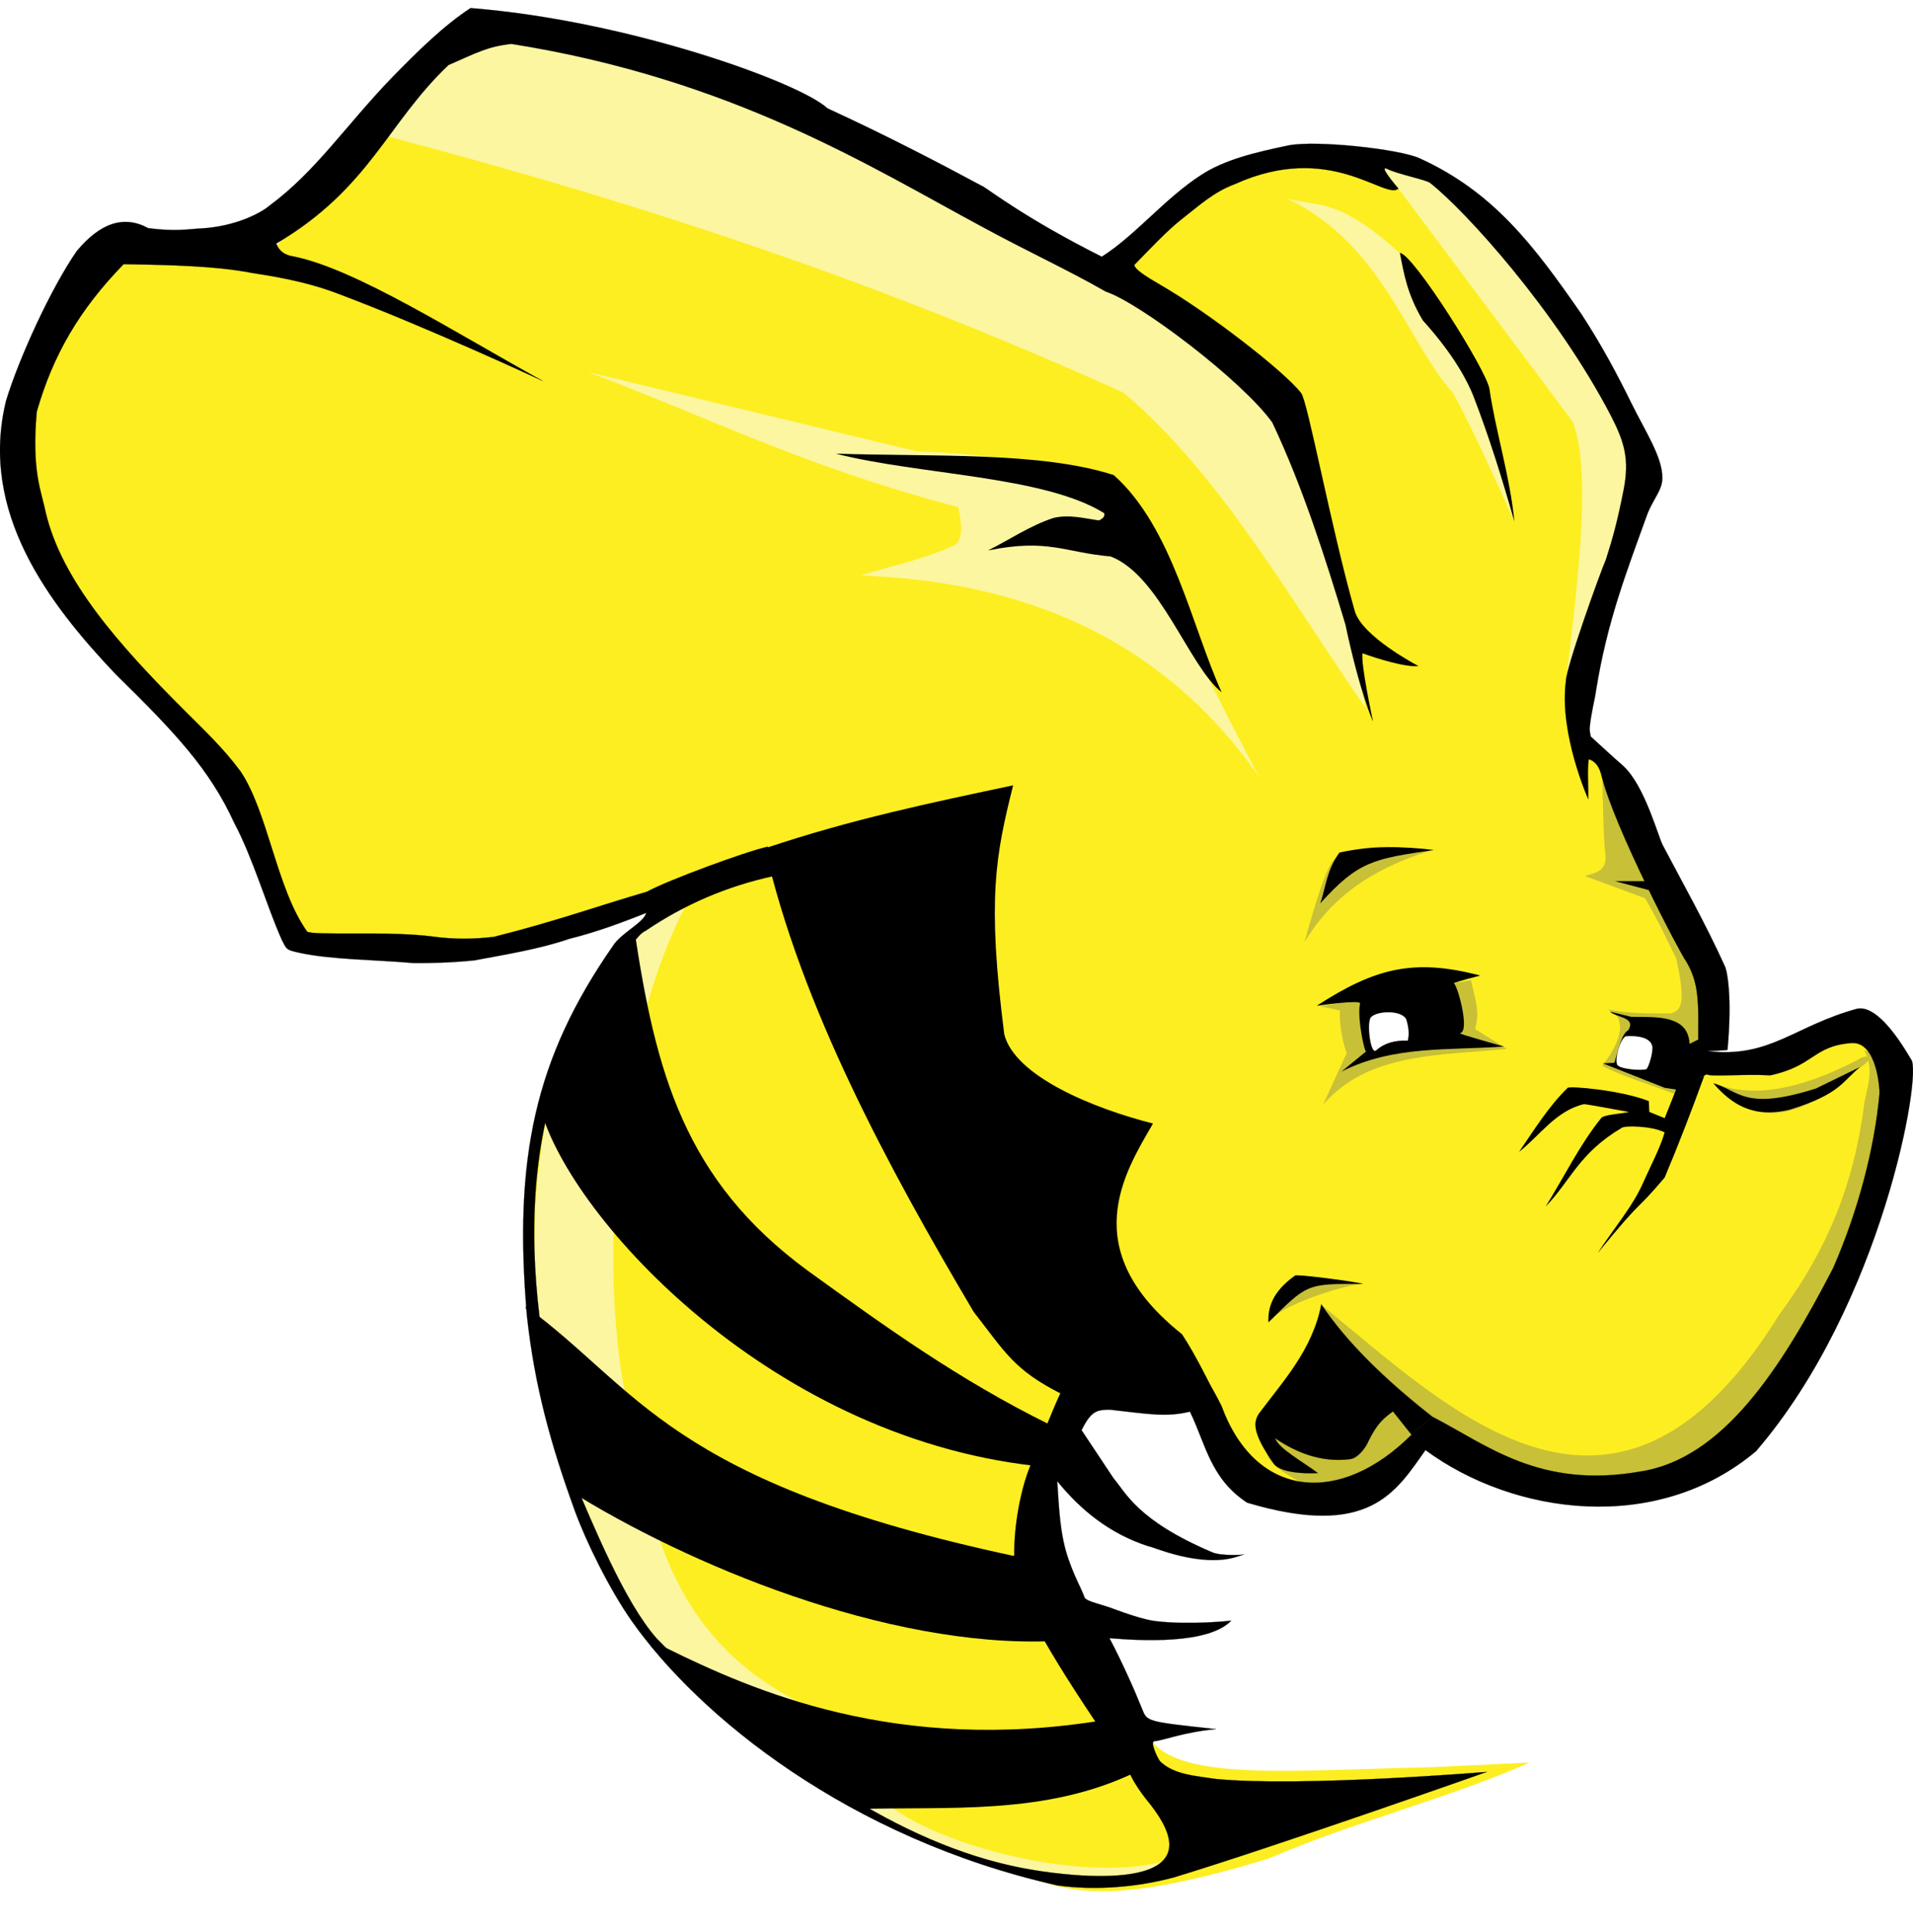 <svg width="100" height="101" viewBox="0 0 100 101" fill="none" xmlns="http://www.w3.org/2000/svg">
<rect width="100" height="101" fill="#9D9D9D"/>
<rect id="Rectangle 5979" x="-1257" y="-1458" width="1809" height="2059" fill="white"/>
<g id="Frame 1000005099">
<g id="Group 1000005153">
<g id="fi_9307630" clip-path="url(#clip0_969_476)">
<g id="Group">
<path id="Vector" fill-rule="evenodd" clip-rule="evenodd" d="M57.222 14.102C56.347 11.69 26.178 -0.089 25.794 1.204C20.254 2.655 18 9.067 14.189 13.128L5.727 12.642C1.999 17.456 0.043 22.375 1.375 27.487C6.153 33.987 11.699 39.519 15.156 47.684C15.429 51.532 31.743 48.087 35.239 47.325C30.463 50.759 26.303 56.082 28.091 71.411C29.723 78.609 30.839 86.647 45.312 94.788C47.218 95.86 51.16 97.097 53.597 97.998C55.929 99.072 58.655 99.513 66.345 97.151C70.796 95.225 75.6 94.064 79.955 92.143L74.721 92.389C67.513 92.547 61.947 93.087 60.232 91.064L53.598 79.563L57.465 72.019C62.818 72.57 64.594 76.93 69.312 78.59L74.873 74.453C91.025 84.027 97.45 68.384 99.291 56.201C99.095 51.244 88.604 57.755 89.24 55.438C89.487 50.109 85.162 43.138 82.367 37.706L85.601 25.14C87.069 23.826 78.808 9.848 72.063 8.105C66.145 6.574 57.223 14.102 57.223 14.102L57.222 14.102Z" fill="#FDEE21"/>
<g id="Group_2">
<path id="Vector_2" fill-rule="evenodd" clip-rule="evenodd" d="M83.754 40.809C83.811 42.159 83.806 43.8 83.936 44.824C83.913 45.605 83.33 45.635 82.848 45.798L85.99 46.954C86.615 48.008 87.116 49.063 87.623 50.117C88.21 52.711 87.77 52.786 87.381 52.977C86.24 52.988 85.103 52.99 84.041 52.764C84.517 53.016 84.621 53.2 84.672 53.523C84.765 54.118 84.383 54.931 83.754 55.715C84.684 56.232 86.378 56.739 87.638 57.22L89.073 54.011C88.423 49.296 86.452 44.952 83.754 40.809V40.809ZM89.62 56.623C91.363 57.352 93.772 57.138 97.11 55.41C97.607 55.056 98.069 55.267 97.181 55.851C92.802 59.797 90.706 57.823 89.62 56.623H89.62Z" fill="#C8C037"/>
<path id="Vector_3" fill-rule="evenodd" clip-rule="evenodd" d="M97.446 54.894C97.964 55.89 97.65 56.7 97.477 57.541C96.936 61.819 95.609 65.201 93.004 68.735C84.532 82.414 75.979 73.855 69.16 68.284L66.339 75.383C66.19 76.005 65.566 76.489 69.972 78.437L74.46 75.254C91.574 88.332 103.702 56.949 97.446 54.895L97.446 54.894ZM71.224 67.118C70.069 67.2 66.633 68.374 66.48 69.053L68.061 66.687L71.224 67.118ZM68.978 52.613C69.19 52.613 70.206 52.887 70.097 52.826C69.941 52.739 70.079 54.256 70.399 55.047L69.16 57.754C71.533 55.005 75.286 55.188 78.77 54.834L77.108 53.799C77.397 52.832 77.057 52.067 76.896 51.244L68.978 52.613ZM74.81 44.46C72.264 45.244 69.826 46.525 68.19 49.255C69.438 44.755 69.693 44.925 70.096 44.703C71.842 43.919 73.272 44.408 74.81 44.46Z" fill="#C8C037"/>
</g>
<path id="Vector_4" fill-rule="evenodd" clip-rule="evenodd" d="M61.212 97.207C58.132 100.619 51.262 96.948 45.556 95.077C31.058 85.819 28.226 77.102 28.028 68.552C27.282 56.303 31.027 49.186 35.764 47.501C32.629 53.571 31.169 64.465 32.621 72.567C33.795 77.074 33.819 84.676 41.328 88.745C45.005 90.824 44.009 92.443 46.496 94.39C49.221 96.524 56.818 98.552 61.21 97.207L61.212 97.207ZM65.812 40.603C60.599 33.177 53.265 30.391 44.998 30.087C46.655 29.544 48.312 29.262 49.969 28.459C50.375 28.031 50.242 27.278 50.09 26.513C42.131 24.425 37.108 21.846 30.749 19.455L47.914 23.592C59.505 24.035 58.511 26.909 65.811 40.602L65.812 40.603ZM71.393 37.021C67.54 31.498 63.804 24.795 58.733 20.531C46.489 14.981 34.377 10.859 20.184 7.109L24.714 1.258C39.776 4.711 53.925 10.489 66.596 20.015C68.74 25.46 70.17 30.912 71.393 37.022V37.021ZM79.16 27.261C79.16 27.261 77 22.395 75.948 20.536C73.509 17.821 72.274 12.762 67.279 10.378C68.86 10.807 69.941 10.296 73.167 13.233L78.248 22.913L79.16 27.261ZM81.847 35.692C82.345 31.475 83.291 24.713 82.205 22.04L73.101 9.859C72.597 9.388 72.234 8.749 71.838 8.25C76.115 9.364 80.581 12.351 86.603 24.144L81.847 35.692Z" fill="#FCF6A0"/>
<path id="Vector_5" fill-rule="evenodd" clip-rule="evenodd" d="M63.861 36.191C62.157 34.843 60.639 30.079 58.057 29.09C55.668 28.889 54.791 28.134 51.648 28.777C52.788 28.203 53.864 27.469 55.075 27.076C55.896 26.882 56.666 27.098 57.449 27.206C57.642 27.114 57.769 27 57.722 26.828C54.558 24.864 48.068 24.836 43.688 23.715C48.772 23.886 54.398 23.603 58.219 24.835C61.292 27.573 62.29 32.731 63.861 36.192V36.191ZM73.177 13.219C73.883 13.283 77.679 19.314 77.857 20.317C78.173 22.511 78.951 24.97 79.161 27.265C78.535 25.064 77.854 22.863 77.002 20.661C76.752 20.055 76.124 18.685 74.374 16.747C73.559 15.38 73.385 14.306 73.177 13.219L73.177 13.219ZM86.042 46.064H84.417L86.212 46.538L86.042 46.064ZM74.961 44.436C73.328 44.235 71.651 44.208 70.019 44.569C69.353 45.466 69.307 46.38 69.016 47.224C71.002 45.026 71.79 44.892 74.961 44.437L74.961 44.436ZM97.235 55.777C96.325 56.505 96.236 57.191 93.548 58.013C91.589 58.478 90.482 57.689 89.559 56.628C90.958 57.031 91.181 58.091 94.931 56.902L97.235 55.777ZM89.091 56.234C88.437 58.04 87.731 59.866 87.021 61.557C85.328 63.551 86.049 62.415 83.515 65.512C84.326 64.255 85.38 63.048 85.933 61.739C86.319 60.878 86.803 59.964 87.017 59.198C86.345 58.861 84.969 58.835 84.783 58.956C82.53 60.29 82.123 61.703 80.795 63.078C81.757 61.532 82.58 59.845 83.696 58.454C83.823 58.274 84.649 58.239 85.157 58.132C84.368 57.995 82.907 57.711 82.789 57.724C81.319 58.079 80.496 59.364 79.405 60.218C80.2 59.065 80.933 57.864 81.943 56.872C82.043 56.756 84.773 56.996 86.189 57.563L86.217 58.129L87.02 58.454L87.625 56.933L89.091 56.234ZM71.261 67.124C70.898 66.998 67.695 66.587 67.695 66.683C66.465 67.562 66.278 68.403 66.305 69.132C68.352 67.11 68.275 67.104 71.261 67.124L71.261 67.124ZM68.826 52.581C68.826 52.581 71.138 52.243 71.093 52.46C70.926 53.265 71.376 55.228 71.426 54.954L70.126 56.019C72.848 54.645 75.713 54.921 78.618 54.711C78.618 54.711 76.172 54.033 76.321 54.011C76.867 53.934 76.176 51.449 75.989 51.395C76.455 51.237 76.909 51.118 77.379 51C73.88 50.08 71.858 50.622 68.826 52.582L68.826 52.581Z" fill="black"/>
<path id="Vector_6" fill-rule="evenodd" clip-rule="evenodd" d="M88.834 54.313L88.32 54.571C88.247 53.06 86.631 53.171 85.268 53.157L84.15 52.883C84.491 53.199 85.541 53.174 85.117 53.856C84.76 54.048 84.596 54.869 84.392 55.56L83.787 55.59L87.021 56.868L87.715 56.974L89.377 56.077L88.834 54.313Z" fill="black"/>
<path id="Vector_7" fill-rule="evenodd" clip-rule="evenodd" d="M73.512 53.292C73.252 52.775 71.943 52.848 71.661 53.183C71.431 53.455 71.647 55.198 71.941 54.904C72.366 54.529 72.921 54.372 73.588 54.402C73.672 54.08 73.642 53.732 73.512 53.292L73.512 53.292ZM86.064 55.89C86.187 55.798 86.448 54.925 86.363 54.663C86.191 54.046 84.974 54.176 84.974 54.176C84.678 54.352 84.417 55.314 84.525 55.632C84.577 55.9 85.868 55.986 86.064 55.89L86.064 55.89Z" fill="white"/>
<path id="Vector_8" fill-rule="evenodd" clip-rule="evenodd" d="M34.017 86.058L34.786 86.133C39.343 88.381 46.849 91.713 57.714 89.922L59.419 92.617C54.634 94.952 49.487 94.415 44.666 94.578L34.017 86.058ZM27.473 68.29L29.756 77.916C35.869 81.754 46.311 86.149 55.015 85.794L53.093 81.362C34.923 77.487 33.387 72.589 27.474 68.289L27.473 68.29ZM33.154 48.572C34.269 56.032 35.76 61.687 42.22 66.425C46.179 69.284 50.109 72.132 54.888 74.482C54.888 74.482 54.469 76.671 54.119 76.633C39.895 75.045 29.481 63.201 28.218 57.791C29.44 53.64 31.193 51.048 33.155 48.572L33.154 48.572ZM39.991 44.346C41.886 52.614 46.406 60.987 50.899 68.584C52.546 70.683 52.977 71.609 55.515 72.886C58.946 73.977 61.372 73.699 63.862 73.535C63.179 72.267 62.573 70.941 61.789 69.749C56.214 65.321 58.791 61.289 60.272 58.736C57.171 57.949 53.063 56.277 52.498 54.078C51.587 46.964 52.05 44.707 52.96 41.055C48.763 41.944 44.509 42.825 39.993 44.347L39.991 44.346Z" fill="black"/>
<path id="Vector_9" fill-rule="evenodd" clip-rule="evenodd" d="M24.59 0.427C23.21 1.332 21.881 2.627 20.45 4.098C18.079 6.562 16.503 8.967 14.089 10.749C13.607 11.167 12.252 11.84 10.549 11.94C9.747 11.98 9.225 12.114 7.751 11.928C6.451 11.221 5.216 11.68 4.011 13.127C2.689 15.035 1.015 18.66 0.319 20.941C-1.114 26.76 2.542 31.554 6.049 35.249C9.169 38.31 10.968 40.223 12.249 43.029C13.219 44.849 13.938 47.347 14.716 49.099C14.996 49.654 14.938 49.651 15.694 49.818C17.324 50.168 19.586 50.17 21.599 50.344C22.47 50.356 23.666 50.324 24.8 50.205C26.362 49.909 28.197 49.619 29.735 49.086C31.238 48.714 32.577 48.199 33.784 47.725C33.628 48.256 32.478 48.767 32.047 49.439C27.956 55.322 26.835 60.555 27.547 68.814C27.95 72.474 28.787 75.509 30.049 78.981C30.626 80.569 31.855 83.085 33.033 84.757C36.536 89.727 44.371 96.109 55.278 98.566C57.181 98.827 59.34 98.688 61.371 98.144C66.754 96.506 77.726 92.63 77.726 92.63C77.726 92.63 67.987 93.439 63.527 92.996C62.494 92.834 61.356 92.779 60.637 92.072C60.517 91.916 60.078 91.029 60.361 91.021C60.747 91.01 61.856 90.548 63.569 90.395C59.914 89.999 59.966 90.004 59.7 89.336C59.285 88.298 58.65 86.879 57.996 85.638C59.602 85.775 63.157 85.975 64.364 84.724C64.364 84.724 62.26 84.968 60.401 84.749C59.774 84.675 58.706 84.292 58.387 84.174C57.553 83.848 56.865 83.746 56.705 83.534C56.415 82.793 56.219 82.544 55.869 81.552C55.395 80.238 55.358 78.772 55.266 77.43C56.483 78.935 58.032 80.203 60.084 80.85C60.11 80.794 62.746 82.001 64.66 81.38L65.058 81.252C65.058 81.286 63.79 81.363 63.325 81.132C59.432 79.471 58.846 78.016 58.218 77.294L56.537 74.766C57.048 73.742 57.337 73.703 58.016 73.694C60.063 73.922 60.956 74.098 62.203 73.796C63.045 75.537 63.273 77.288 65.19 78.555C71.579 80.46 72.967 77.99 74.515 75.807C79.111 79.195 86.595 80.24 91.793 75.866C98.4 68.188 100.492 56.084 99.906 55.392C99.081 53.986 97.998 52.536 97.069 52.737C93.755 53.645 92.534 55.334 89.25 54.949C89.641 54.926 90.299 54.916 90.304 54.878C90.557 52.086 90.283 50.735 90.161 50.503C89.165 48.297 87.857 45.974 86.945 44.234C86.71 43.873 86.019 41.131 84.862 40.048C84.366 39.622 83.151 38.5 83.151 38.5L83.049 39.693C83.049 39.693 83.523 39.765 83.704 40.504C84.389 43.304 87.877 49.926 88.133 50.244C89.369 52.248 88.259 54.745 89.199 56.145C89.289 56.323 91.116 56.13 92.532 56.217C94.861 55.714 94.762 54.683 96.774 54.529C98.129 54.424 98.265 56.98 98.247 57.178C97.995 60 97.14 63.282 95.832 66.278C93.112 71.541 90.065 76.268 85.746 76.927C80.476 77.852 77.738 75.538 74.881 74.065L73.789 75.001C70.076 78.713 65.667 78.384 63.865 73.533C62.967 71.651 61.798 70.497 60.797 68.883L55.486 72.725C55.044 73.635 54.5 75.071 53.84 76.675C53.381 77.79 52.996 79.705 53.021 81.296C52.34 82.461 55.379 87.184 57.298 90.058L58.959 92.478C59.34 93.47 60.174 94.346 60.224 94.453C63.789 99.122 55.728 98.047 54.063 97.766C50.778 97.24 47.565 95.862 44.545 94.02L44.022 93.694C40.433 91.425 37.131 88.522 34.323 85.65C32.649 83.746 31.055 79.843 29.877 77.077C28.113 70.425 25.58 58.896 32.44 50.159C32.875 49.66 33.344 48.828 33.744 48.663C35.782 47.278 37.995 46.335 40.375 45.811L40.135 44.261C38.946 44.532 34.944 46.003 33.813 46.618C31.239 47.367 29.105 48.15 25.825 48.974C24.759 49.105 23.71 49.107 22.688 48.968C20.329 48.646 16.308 48.934 16.051 48.694C14.453 46.457 14.015 42.448 12.559 40.303L12.541 40.282L12.523 40.261C11.673 39.114 10.683 38.179 9.707 37.206C6.214 33.721 3.224 30.351 2.388 26.779C2.178 25.725 1.636 24.631 1.924 21.513L1.929 21.498L1.934 21.482C2.774 18.568 4.142 16.193 6.462 13.811C8.877 13.85 11.267 13.902 13.128 14.261C13.982 14.404 15.759 14.637 17.593 15.323C22.237 17.061 28.372 19.916 28.372 19.916C23.767 17.376 18.617 14.076 15.365 13.411C14.881 13.342 14.584 13.12 14.44 12.733C19.331 9.847 20.226 6.45 23.443 3.402C24.913 2.759 25.486 2.431 26.736 2.295C38.289 4.129 45.561 8.751 51.317 11.841C53.652 13.116 55.776 14.081 57.802 15.242C59.579 15.829 64.942 19.895 66.512 22.088C68.106 25.468 69.27 29.12 70.332 32.643C71.093 36.227 71.761 37.681 71.761 37.681C71.761 37.681 71.114 34.683 71.222 34.145C71.893 34.396 73.479 34.894 74.136 34.816C74.136 34.816 71.2 33.292 70.815 31.945C69.58 27.621 68.341 20.89 68.007 20.54C67.066 19.351 63.142 16.334 60.734 14.938C59.824 14.411 59.331 14.083 59.293 13.851C60.062 13.071 61.011 12.039 61.864 11.383C62.68 10.754 63.422 10.046 64.561 9.621C69.562 7.359 72.421 10.491 73.1 9.857C73.1 9.857 72.024 8.619 72.502 8.823C72.991 9.089 74.586 9.403 74.761 9.565C76.584 10.997 81.349 16.23 84.22 21.752C84.91 23.104 85.191 23.995 84.871 25.624C84.55 27.254 84.302 28.15 83.952 29.239C83.636 29.967 81.847 34.949 81.854 35.619C81.494 38.353 83.022 41.775 83.022 41.775C83.036 40.846 82.965 40.351 83.049 39.687L83.152 38.5C83.152 38.5 83.087 38.184 83.098 38.059C83.176 37.238 83.376 36.547 83.435 36.077C84.009 32.507 85.007 29.936 86.14 26.803C86.476 26.012 86.916 25.573 86.894 24.971C86.912 23.903 85.96 22.469 85.273 21.068C84.579 19.652 83.748 18.075 82.661 16.412C80.179 12.828 78.063 10.023 74.189 8.267C73.105 7.789 68.839 7.322 67.366 7.6C65.58 7.974 64.043 8.342 62.816 9.13C60.888 10.37 59.373 12.29 57.595 13.421C53.664 11.447 51.767 9.969 51.413 9.765C49.077 8.508 46.272 7.049 43.254 5.664C41.807 4.309 32.823 1.068 24.595 0.422L24.59 0.427ZM74.876 74.064C72.453 72.162 70.414 70.202 69.069 68.187C68.63 70.558 67.037 72.247 65.806 73.909C65.561 74.297 65.384 74.829 66.591 76.522C66.916 76.973 68.093 77.05 68.888 77.009C68.079 76.395 66.85 75.746 66.651 75.184C68.073 76.155 69.39 76.435 70.58 76.279C70.853 76.248 71.19 75.959 71.451 75.513C71.981 74.368 72.397 74.092 72.816 73.784L73.784 75.001L74.876 74.064Z" fill="black" stroke="black" stroke-width="0.008"/>
</g>
</g>
</g>
</g>
<defs>
<clipPath id="clip0_969_476">
<rect width="100" height="100" fill="white" transform="translate(0 0.422)"/>
</clipPath>
</defs>
</svg>
